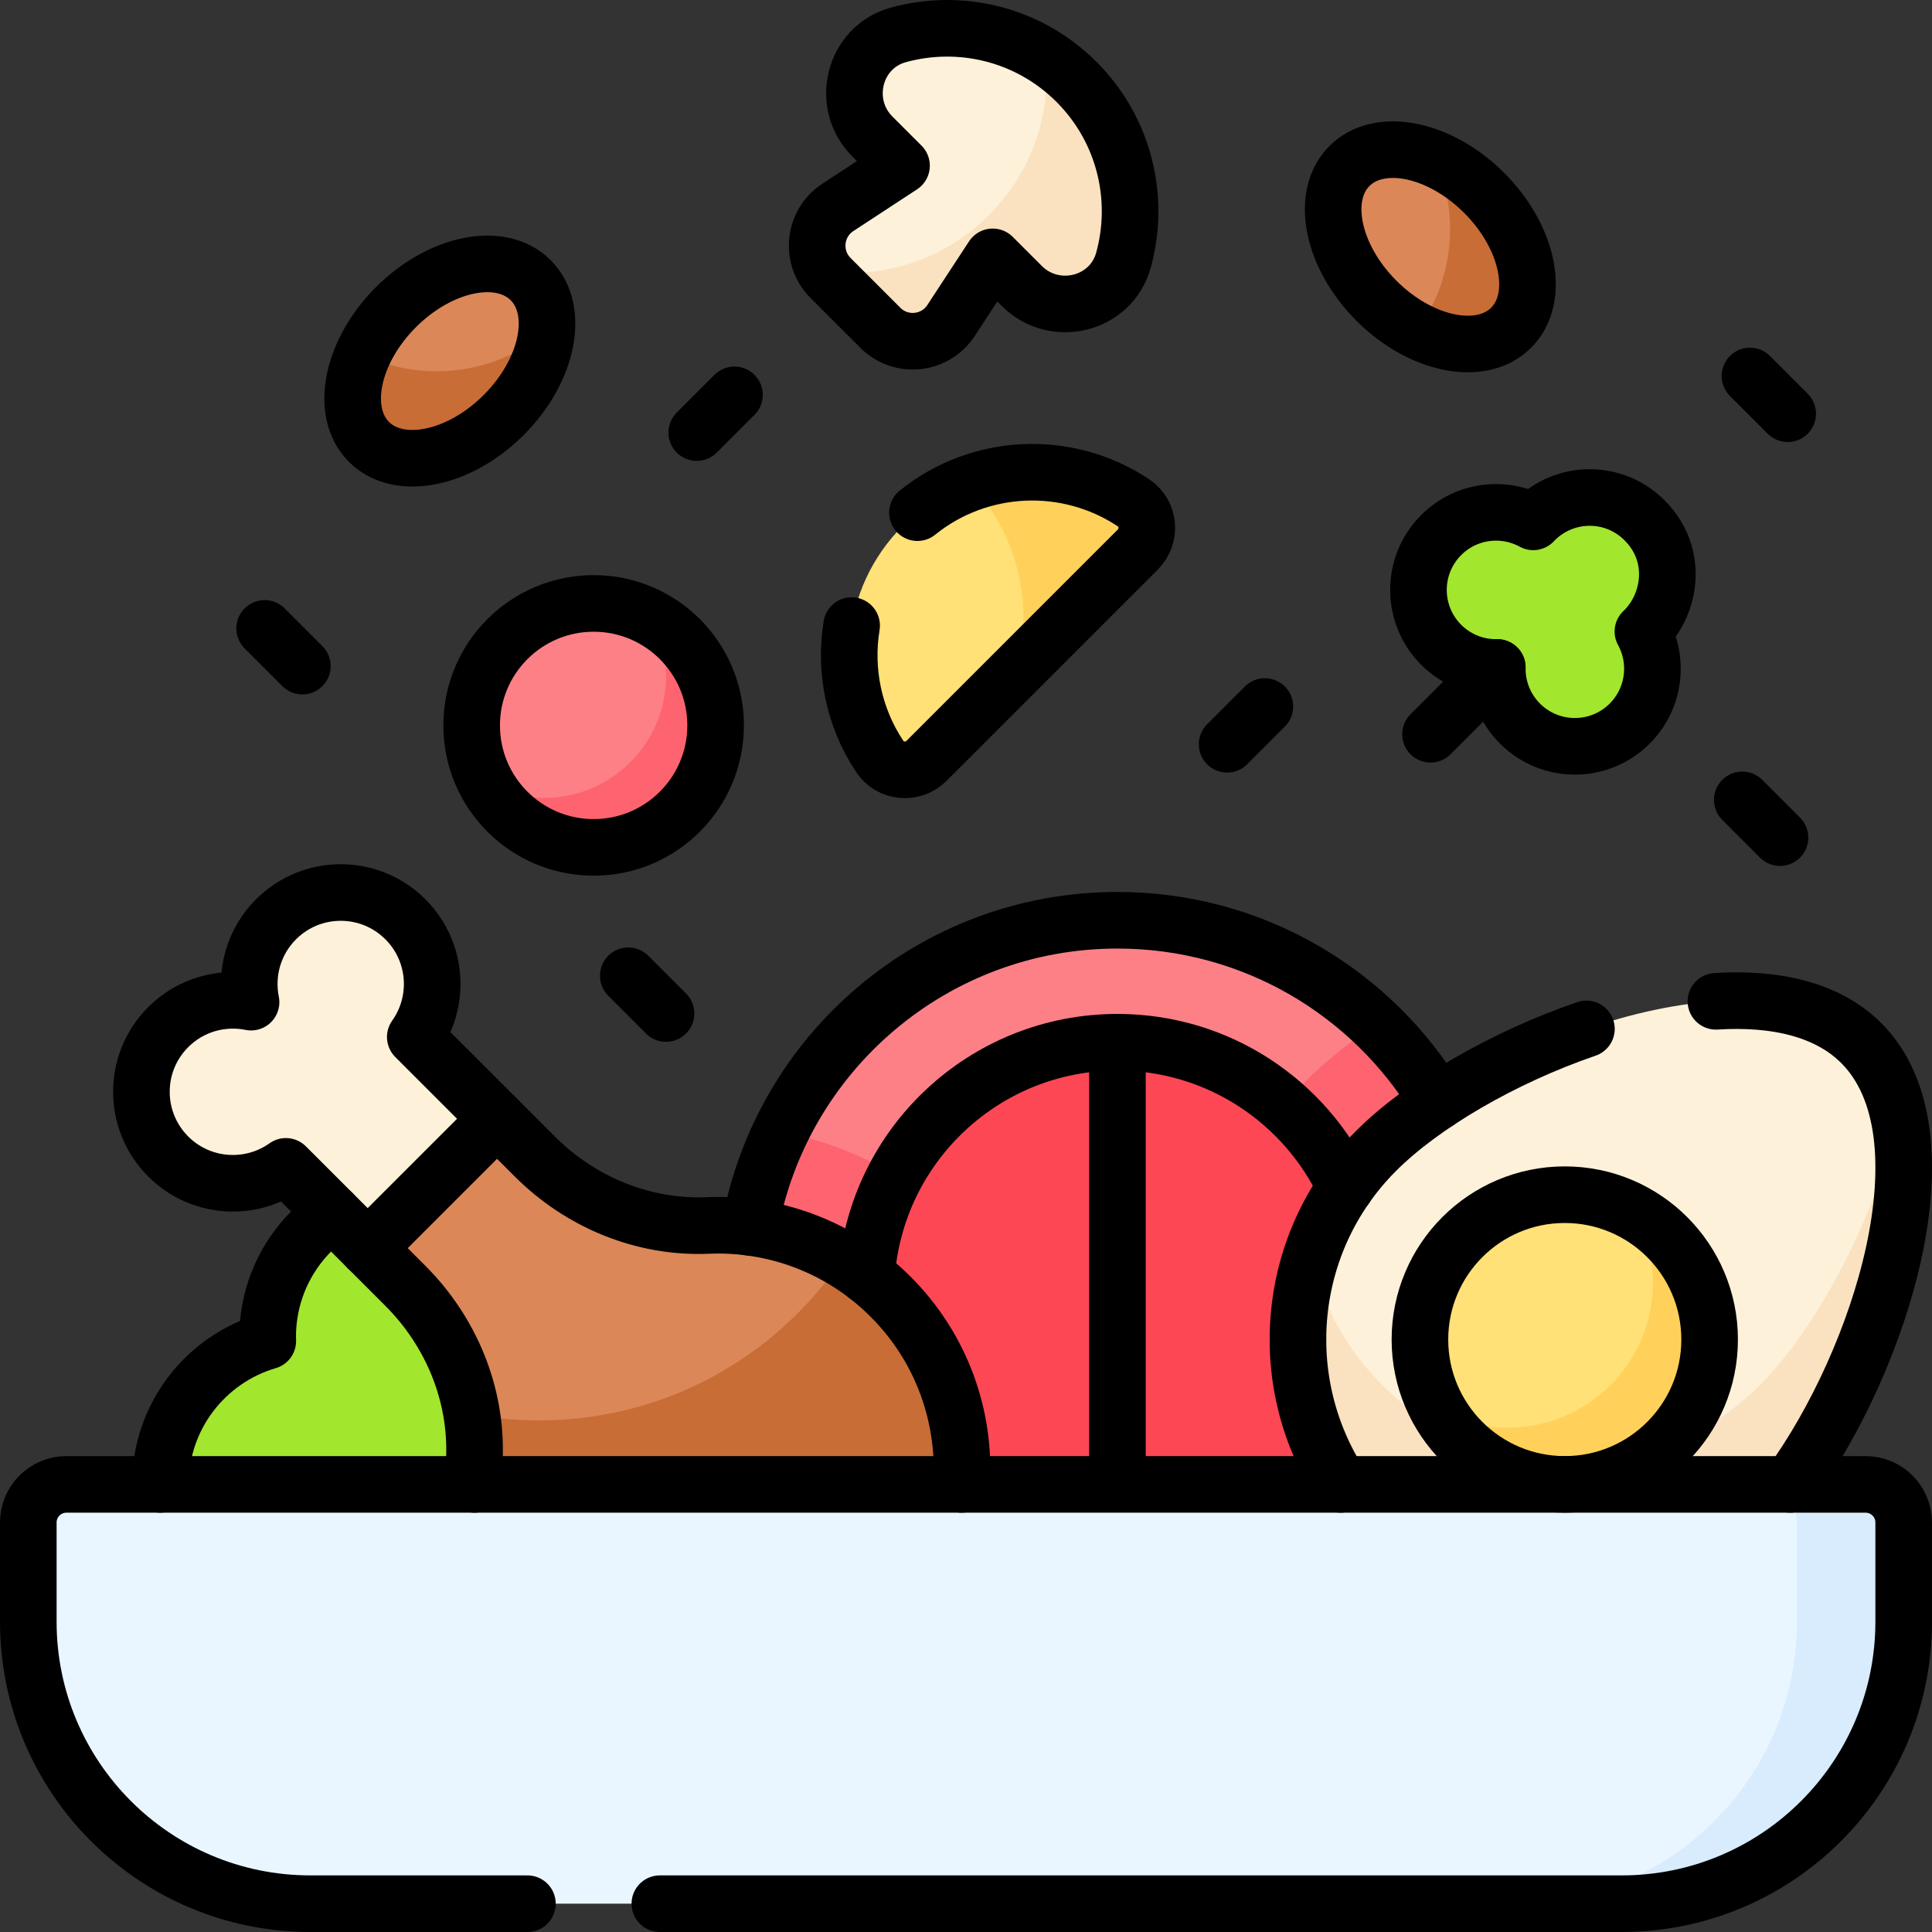<svg xmlns="http://www.w3.org/2000/svg" xmlns:xlink="http://www.w3.org/1999/xlink" id="Capa_1" x="0px" y="0px" viewBox="0 0 512.003 512.003" style="enable-background:new 0 0 512.003 512.003;" xml:space="preserve"><rect x="0" y="0" width="512.003" height="512.003" fill="#333333" stroke="none"/> <g> <g> <circle style="fill:#FD8087;" cx="296.134" cy="342.873" r="98.995"></circle> <g> <path style="fill:#FE646F;" d="M317.708,354.995c0,25.903,10.088,50.255,28.404,68.572c0.997,0.997,2.015,1.965,3.047,2.913&#10;&#9;&#9;&#9;&#9;c27.632-17.562,45.97-48.441,45.97-83.607c0-28.109-11.717-53.48-30.531-71.5c-7.145,4.885-13.422,9.986-18.486,15.051&#10;&#9;&#9;&#9;&#9;C327.796,304.739,317.708,329.091,317.708,354.995z"></path> <path style="fill:#FE646F;" d="M206.897,299.962c-6.254,12.982-9.759,27.537-9.759,42.911c0,44.659,29.575,82.406,70.205,94.738&#10;&#9;&#9;&#9;&#9;c9.016-14.33,13.865-30.922,13.865-48.269c0-24.284-9.457-47.114-26.629-64.287C241.392,311.868,224.859,303.255,206.897,299.962&#10;&#9;&#9;&#9;&#9;z"></path> </g> <circle style="fill:#FD4755;" cx="296.134" cy="342.873" r="66.67"></circle> <path style="fill:#A2E62E;" d="M150.109,355.385c0.01-0.371,0.023-0.741,0.023-1.115c0-0.005,0-0.009,0-0.014&#10;&#9;&#9;&#9;c0-10.25-3.895-19.591-10.286-26.622c-7.243-7.969-17.692-12.972-29.309-12.972s-22.066,5.003-29.309,12.972&#10;&#9;&#9;&#9;c-6.391,7.031-10.286,16.372-10.286,26.622c0,0.005,0,0.009,0,0.014c0,0.373,0.013,0.744,0.023,1.115&#10;&#9;&#9;&#9;c-16.447,4.81-28.465,19.996-28.465,37.998c0,21.867,17.727,39.595,39.595,39.595c11.165,0,21.244-4.629,28.442-12.063&#10;&#9;&#9;&#9;c7.198,7.434,17.277,12.063,28.442,12.063c21.868,0,39.595-17.727,39.595-39.595C178.574,375.38,166.556,360.195,150.109,355.385z&#10;&#9;&#9;&#9;"></path> <path style="fill:#DC8758;" d="M236.008,435.056c25.247-25.247,25.247-66.182,0-91.429&#10;&#9;&#9;&#9;c-13.322-13.322-31.008-19.607-48.454-18.865c-17.131,0.728-33.713-6.158-45.837-18.283l-9.995-9.995L97.436,330.77l9.995,9.995&#10;&#9;&#9;&#9;c12.124,12.124,19.01,28.707,18.283,45.837c-0.741,17.446,5.544,35.132,18.865,48.454&#10;&#9;&#9;&#9;C169.827,460.304,210.761,460.304,236.008,435.056z"></path> <path style="fill:#FEF1DA;" d="M107.436,243.627c-9.468-9.468-24.818-9.468-34.286,0c-5.964,5.964-8.168,14.262-6.618,21.954&#10;&#9;&#9;&#9;c-7.692-1.55-15.99,0.653-21.954,6.618c-9.468,9.468-9.468,24.818,0,34.286c8.494,8.494,21.719,9.362,31.187,2.616l21.67,21.67&#10;&#9;&#9;&#9;l34.286-34.286l-21.67-21.67C116.798,265.346,115.93,252.121,107.436,243.627z"></path> <path style="fill:#C86D36;" d="M236.008,343.627c-3.921-3.921-8.227-7.215-12.787-9.917&#10;&#9;&#9;&#9;c-17.403,25.769-46.88,42.712-80.314,42.712c-6.121,0-12.106-0.574-17.912-1.66c0.628,3.885,0.889,7.846,0.719,11.84&#10;&#9;&#9;&#9;c-0.741,17.446,5.544,35.132,18.865,48.454c25.247,25.247,66.182,25.247,91.429,0&#10;&#9;&#9;&#9;C261.256,409.809,261.256,368.875,236.008,343.627z"></path> <path style="fill:#FEF1DA;" d="M464.684,404.995c-27.614,27.614-72.386,27.614-100,0c-27.614-27.614-27.614-72.386,0-100&#10;&#9;&#9;&#9;c27.614-27.614,100.958-56.186,128.572-28.572C520.87,304.037,492.298,377.381,464.684,404.995z"></path> <path style="fill:#FAE2C0;" d="M503.15,295.78c-6.336,27.479-21.713,56.228-36.804,71.319c-27.614,27.614-72.386,27.614-100,0&#10;&#9;&#9;&#9;c-9.719-9.719-16.001-21.565-18.879-34.039c-7.97,24.494-2.245,52.472,17.217,71.934c27.614,27.614,72.386,27.614,100,0&#10;&#9;&#9;&#9;C487.21,382.47,510.366,329.521,503.15,295.78z"></path> <circle style="fill:#FFE177;" cx="414.684" cy="354.995" r="38.386"></circle> <path style="fill:#FFD15B;" d="M433.241,321.392c3.044,5.501,4.783,11.825,4.783,18.557c0,21.2-17.186,38.386-38.386,38.386&#10;&#9;&#9;&#9;c-6.732,0-13.057-1.738-18.557-4.783c6.542,11.821,19.136,19.829,33.603,19.829c21.2,0,38.386-17.186,38.386-38.386&#10;&#9;&#9;&#9;C453.07,340.527,445.063,327.934,433.241,321.392z"></path> <path style="fill:#EAF6FF;" d="M429.747,504.5H82.253c-41.284,0-74.752-33.467-74.752-74.752v-26.264&#10;&#9;&#9;&#9;c0-5.579,4.523-10.102,10.102-10.102h476.794c5.579,0,10.102,4.523,10.102,10.102v26.264&#10;&#9;&#9;&#9;C504.499,471.032,471.031,504.5,429.747,504.5z"></path> <path style="fill:#D8ECFE;" d="M494.397,393.382h-28.284c5.579,0,10.102,4.523,10.102,10.102v26.264&#10;&#9;&#9;&#9;c0,41.284-33.467,74.752-74.752,74.752h28.284c41.284,0,74.752-33.467,74.752-74.752v-26.264&#10;&#9;&#9;&#9;C504.499,397.905,499.976,393.382,494.397,393.382z"></path> <g> <path style="fill:#A2E62E;" d="M435.392,167.358c0.14-0.132,0.281-0.264,0.418-0.401c0.002-0.002,0.004-0.003,0.005-0.005&#10;&#9;&#9;&#9;&#9;c6.891-6.891,9.173-19.902,0-29.075c-8.126-8.126-21.118-7.958-29.075,0c-0.002,0.002-0.003,0.004-0.005,0.005&#10;&#9;&#9;&#9;&#9;c-0.137,0.137-0.268,0.278-0.401,0.418c-7.805-4.273-17.793-3.11-24.403,3.5c-8.029,8.029-8.029,21.046,0,29.075&#10;&#9;&#9;&#9;&#9;c4.099,4.1,9.499,6.101,14.872,6.014c-0.087,5.372,1.914,10.772,6.014,14.872c8.029,8.029,21.046,8.029,29.075,0&#10;&#9;&#9;&#9;&#9;C438.502,185.151,439.665,175.163,435.392,167.358z"></path> </g> <path style="fill:#FFE177;" d="M301.535,145.633c3.577-3.577,3.062-9.58-1.148-12.385c-18.836-12.553-44.518-10.52-61.137,6.099&#10;&#9;&#9;&#9;c-16.619,16.619-18.652,42.301-6.099,61.137c2.806,4.21,8.808,4.725,12.385,1.148L301.535,145.633z"></path> <path style="fill:#FFD15B;" d="M300.387,133.248c-12.929-8.616-29.082-10.359-43.317-5.232&#10;&#9;&#9;&#9;c8.763,9.36,14.138,21.931,14.138,35.765c0,4.895-0.686,9.628-1.943,14.122l32.27-32.27&#10;&#9;&#9;&#9;C305.112,142.056,304.597,136.053,300.387,133.248z"></path> <circle style="fill:#FD8087;" cx="157.32" cy="192.24" r="32.325"></circle> <path style="fill:#FE646F;" d="M172.658,163.781c2.465,4.564,3.866,9.787,3.866,15.339c0,17.853-14.472,32.325-32.325,32.325&#10;&#9;&#9;&#9;c-5.551,0-10.774-1.401-15.338-3.866c5.463,10.114,16.158,16.987,28.459,16.987c17.853,0,32.325-14.472,32.325-32.325&#10;&#9;&#9;&#9;C189.645,179.938,182.773,169.243,172.658,163.781z"></path> <path style="fill:#FEF1DA;" d="M297.731,68.953c4.5-16.281,0.352-34.452-12.446-47.249C272.489,8.907,254.318,4.758,238.037,9.258&#10;&#9;&#9;&#9;c-11.813,3.265-15.507,18.261-6.841,26.928l7.72,7.72l-16.876,11.057c-6.432,4.214-7.365,13.274-1.928,18.711l13.203,13.203&#10;&#9;&#9;&#9;c5.437,5.437,14.497,4.503,18.711-1.928l11.057-16.876l7.72,7.72C279.47,84.46,294.466,80.766,297.731,68.953z"></path> <path style="fill:#FAE2C0;" d="M285.286,21.704c-2.514-2.514-5.241-4.682-8.115-6.529c0.145,1.59,0.23,3.198,0.23,4.826&#10;&#9;&#9;&#9;c0,28.914-23.439,52.353-52.353,52.353c-2.148,0-4.262-0.145-6.343-0.396c0.413,0.599,0.87,1.18,1.407,1.716l13.203,13.203&#10;&#9;&#9;&#9;c5.437,5.437,14.497,4.503,18.711-1.928l11.057-16.876l7.72,7.72c8.666,8.666,23.663,4.972,26.928-6.841&#10;&#9;&#9;&#9;C302.231,52.672,298.083,34.501,285.286,21.704z"></path> <ellipse transform="matrix(0.707 -0.707 0.707 0.707 -32.737 112.338)" style="fill:#DC8758;" cx="119.235" cy="95.686" rx="30.305" ry="20.203"></ellipse> <path style="fill:#C86D36;" d="M115.721,98.392c-6.935,0-13.505-1.556-19.39-4.326c-3.759,8.751-3.735,17.839,1.474,23.048&#10;&#9;&#9;&#9;c7.89,7.89,24.68,3.891,35.714-7.143c6.337-6.337,10.347-14.572,11.124-21.93C136.775,94.509,126.702,98.392,115.721,98.392z"></path> <ellipse transform="matrix(0.707 -0.707 0.707 0.707 64.804 287.214)" style="fill:#DC8758;" cx="379.1" cy="65.381" rx="20.203" ry="30.305"></ellipse> <path style="fill:#C86D36;" d="M393.386,51.096c-3.839-3.84-8.376-6.824-12.992-8.756c2.494,5.636,3.89,11.866,3.89,18.426&#10;&#9;&#9;&#9;c0,9.963-3.205,19.173-8.628,26.674c9.289,4.579,19.301,4.943,24.873-0.63C408.419,78.92,404.42,62.13,393.386,51.096z"></path> </g> <g> <path style="fill:none;stroke:#000000;stroke-width:15;stroke-linecap:round;stroke-linejoin:round;stroke-miterlimit:10;" d="&#10;&#9;&#9;&#9;M198.704,325.247c8.314-46.265,48.77-81.368,97.43-81.368c36.042,0,67.59,19.264,84.894,48.053"></path> <path style="fill:none;stroke:#000000;stroke-width:15;stroke-linecap:round;stroke-linejoin:round;stroke-miterlimit:10;" d="&#10;&#9;&#9;&#9;M229.635,338.036c2.475-34.557,31.305-61.832,66.499-61.832c26.749,0,49.821,15.758,60.438,38.497"></path> <path style="fill:none;stroke:#000000;stroke-width:15;stroke-linecap:round;stroke-linejoin:round;stroke-miterlimit:10;" d="&#10;&#9;&#9;&#9;M42.503,393.382c0-18.001,12.011-33.184,28.466-38.002c-0.01-0.364-0.03-0.737-0.03-1.111v-0.01&#10;&#9;&#9;&#9;c0-10.253,3.899-19.597,10.294-26.628c2.081-2.293,4.424-4.334,6.99-6.081"></path> <path style="fill:none;stroke:#000000;stroke-width:15;stroke-linecap:round;stroke-linejoin:round;stroke-miterlimit:10;" d="&#10;&#9;&#9;&#9;M131.722,296.484l-21.67-21.67c6.746-9.468,5.878-22.693-2.616-31.187c-9.468-9.468-24.818-9.468-34.286,0&#10;&#9;&#9;&#9;c-5.964,5.964-8.168,14.262-6.618,21.954c-7.692-1.55-15.99,0.653-21.954,6.618c-9.468,9.468-9.468,24.818,0,34.286&#10;&#9;&#9;&#9;c8.494,8.494,21.719,9.362,31.187,2.616l21.67,21.67"></path> <path style="fill:none;stroke:#000000;stroke-width:15;stroke-linecap:round;stroke-linejoin:round;stroke-miterlimit:10;" d="&#10;&#9;&#9;&#9;M174.87,504.501h254.88c41.28,0,74.75-33.47,74.75-74.75v-26.27c0-5.58-4.52-10.1-10.1-10.1H17.6c-5.58,0-10.1,4.52-10.1,10.1&#10;&#9;&#9;&#9;v26.27c0,41.28,33.47,74.75,74.75,74.75h57.52"></path> <path style="fill:none;stroke:#000000;stroke-width:15;stroke-linecap:round;stroke-linejoin:round;stroke-miterlimit:10;" d="&#10;&#9;&#9;&#9;M454.74,265.361c15.59-0.98,29.5,2.05,38.52,11.07c24.34,24.33,5.03,84.18-18.8,116.95"></path> <path style="fill:none;stroke:#000000;stroke-width:15;stroke-linecap:round;stroke-linejoin:round;stroke-miterlimit:10;" d="&#10;&#9;&#9;&#9;M355.29,393.381c-17.75-27.39-14.62-64.38,9.39-88.39c12.25-12.25,33.49-24.68,55.74-32.32"></path> <circle style="fill:none;stroke:#000000;stroke-width:15;stroke-linecap:round;stroke-linejoin:round;stroke-miterlimit:10;" cx="414.684" cy="354.995" r="38.386"></circle> <path style="fill:none;stroke:#000000;stroke-width:15;stroke-linecap:round;stroke-linejoin:round;stroke-miterlimit:10;" d="&#10;&#9;&#9;&#9;M125.776,393.382c-0.131-2.253-0.152-4.515-0.061-6.778c0.727-17.132-6.162-33.719-18.284-45.841l-9.99-9.99l34.285-34.285&#10;&#9;&#9;&#9;l9.99,9.99c12.122,12.122,28.709,19.011,45.841,18.284c17.445-0.737,35.133,5.546,48.447,18.87&#10;&#9;&#9;&#9;c13.657,13.647,19.93,31.891,18.819,49.75"></path> <line style="fill:none;stroke:#000000;stroke-width:15;stroke-linecap:round;stroke-linejoin:round;stroke-miterlimit:10;" x1="296.134" y1="276.204" x2="296.134" y2="392.039"></line> <path style="fill:none;stroke:#000000;stroke-width:15;stroke-linecap:round;stroke-linejoin:round;stroke-miterlimit:10;" d="&#10;&#9;&#9;&#9;M435.392,167.358c0.14-0.132,0.281-0.264,0.418-0.401c0.002-0.002,0.004-0.003,0.005-0.005c6.891-6.891,9.173-19.902,0-29.075&#10;&#9;&#9;&#9;c-8.126-8.126-21.118-7.958-29.075,0c-0.002,0.002-0.003,0.004-0.005,0.005c-0.137,0.137-0.268,0.278-0.401,0.418&#10;&#9;&#9;&#9;c-7.805-4.273-17.793-3.11-24.403,3.5c-8.029,8.029-8.029,21.046,0,29.075c4.099,4.1,9.499,6.101,14.872,6.014&#10;&#9;&#9;&#9;c-0.087,5.372,1.914,10.772,6.014,14.872c8.029,8.029,21.046,8.029,29.075,0C438.502,185.151,439.665,175.163,435.392,167.358z"></path> <line style="fill:none;stroke:#000000;stroke-width:15;stroke-linecap:round;stroke-linejoin:round;stroke-miterlimit:10;" x1="396.803" y1="176.889" x2="379.1" y2="194.591"></line> <path style="fill:none;stroke:#000000;stroke-width:15;stroke-linecap:round;stroke-linejoin:round;stroke-miterlimit:10;" d="&#10;&#9;&#9;&#9;M243.13,135.861c16.55-13.35,39.83-14.23,57.26-2.61c4.21,2.8,4.72,8.8,1.15,12.38l-56,56c-3.58,3.58-9.58,3.06-12.39-1.15&#10;&#9;&#9;&#9;c-6.91-10.37-9.4-22.82-7.46-34.69"></path> <circle style="fill:none;stroke:#000000;stroke-width:15;stroke-linecap:round;stroke-linejoin:round;stroke-miterlimit:10;" cx="157.32" cy="192.24" r="32.325"></circle> <line style="fill:none;stroke:#000000;stroke-width:15;stroke-linecap:round;stroke-linejoin:round;stroke-miterlimit:10;" x1="166.503" y1="258.592" x2="176.503" y2="268.592"></line> <line style="fill:none;stroke:#000000;stroke-width:15;stroke-linecap:round;stroke-linejoin:round;stroke-miterlimit:10;" x1="335.204" y1="187.24" x2="325.204" y2="197.24"></line> <line style="fill:none;stroke:#000000;stroke-width:15;stroke-linecap:round;stroke-linejoin:round;stroke-miterlimit:10;" x1="463.762" y1="99.641" x2="473.762" y2="109.641"></line> <line style="fill:none;stroke:#000000;stroke-width:15;stroke-linecap:round;stroke-linejoin:round;stroke-miterlimit:10;" x1="194.645" y1="104.641" x2="184.645" y2="114.641"></line> <line style="fill:none;stroke:#000000;stroke-width:15;stroke-linecap:round;stroke-linejoin:round;stroke-miterlimit:10;" x1="70.131" y1="166.532" x2="80.131" y2="176.532"></line> <line style="fill:none;stroke:#000000;stroke-width:15;stroke-linecap:round;stroke-linejoin:round;stroke-miterlimit:10;" x1="461.726" y1="211.98" x2="471.726" y2="221.98"></line> <path style="fill:none;stroke:#000000;stroke-width:15;stroke-linecap:round;stroke-linejoin:round;stroke-miterlimit:10;" d="&#10;&#9;&#9;&#9;M297.731,68.953c4.5-16.281,0.352-34.452-12.446-47.249C272.489,8.907,254.318,4.758,238.037,9.258&#10;&#9;&#9;&#9;c-11.813,3.265-15.507,18.261-6.841,26.928l7.72,7.72l-16.876,11.057c-6.432,4.214-7.365,13.274-1.928,18.711l13.203,13.203&#10;&#9;&#9;&#9;c5.437,5.437,14.497,4.503,18.711-1.928l11.057-16.876l7.72,7.72C279.47,84.46,294.466,80.766,297.731,68.953z"></path> <ellipse transform="matrix(0.707 -0.707 0.707 0.707 -32.737 112.338)" style="fill:none;stroke:#000000;stroke-width:15;stroke-linecap:round;stroke-linejoin:round;stroke-miterlimit:10;" cx="119.235" cy="95.686" rx="30.305" ry="20.203"></ellipse> <ellipse transform="matrix(0.707 -0.707 0.707 0.707 64.804 287.214)" style="fill:none;stroke:#000000;stroke-width:15;stroke-linecap:round;stroke-linejoin:round;stroke-miterlimit:10;" cx="379.1" cy="65.381" rx="20.203" ry="30.305"></ellipse> </g> </g> <g> </g> <g> </g> <g> </g> <g> </g> <g> </g> <g> </g> <g> </g> <g> </g> <g> </g> <g> </g> <g> </g> <g> </g> <g> </g> <g> </g> <g> </g> </svg>